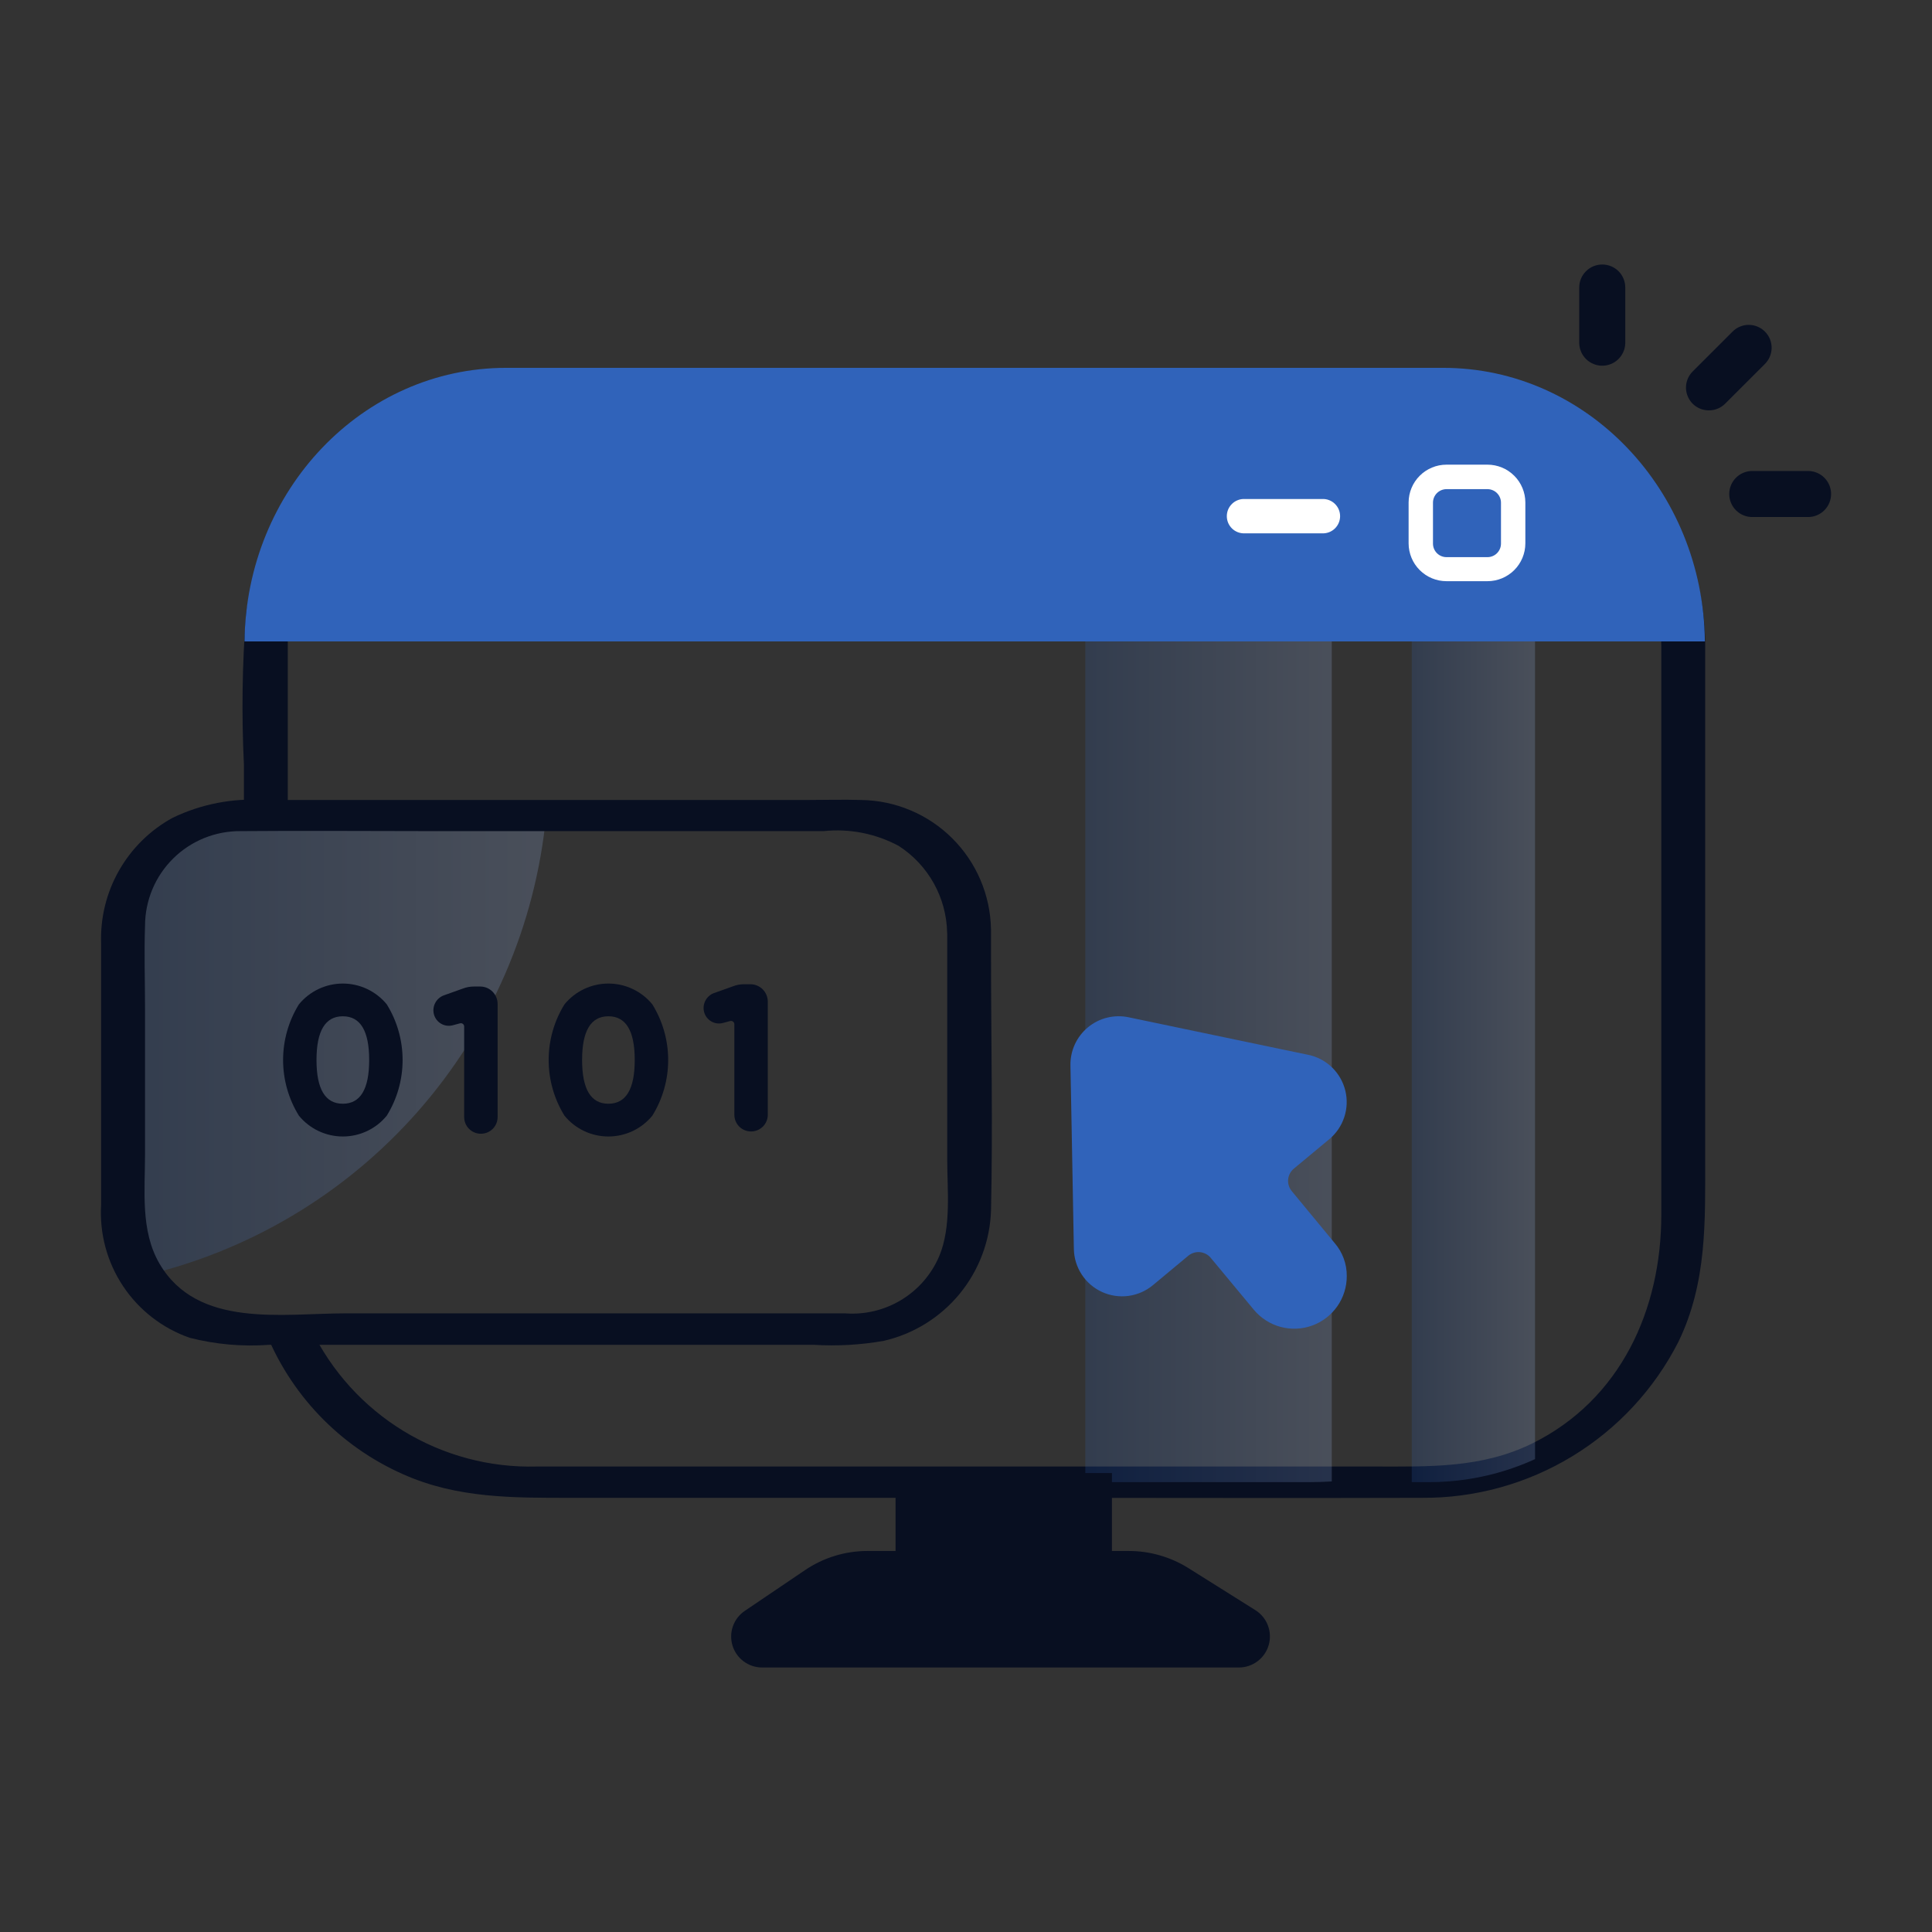 <svg width="106" height="106" viewBox="0 0 106 106" fill="none" xmlns="http://www.w3.org/2000/svg">
<rect x="0" y="0" width="106" height="106" fill="#333333" stroke="none"/>
<path d="M92.078 73.637C90.757 76.225 88.741 78.395 86.257 79.903C83.773 81.412 80.918 82.2 78.013 82.179C71.023 82.201 64.034 82.179 57.045 82.179H31.298C28.159 82.179 25.086 82.212 22.122 80.888C18.628 79.345 15.889 76.477 14.509 72.915H17.069C18.185 75.231 19.946 77.175 22.14 78.514C24.335 79.853 26.869 80.529 29.439 80.462H75.442C78.406 80.462 81.283 80.56 84.05 79.204C88.917 76.809 91.148 71.854 91.148 66.648V35.454C91.106 31.922 89.685 28.547 87.189 26.048C84.258 23.116 80.495 22.285 76.525 22.285H30.183C29.603 22.285 29.023 22.274 28.444 22.285C25.175 22.272 22.032 23.545 19.694 25.829C18.453 27.072 17.47 28.547 16.8 30.171C16.13 31.794 15.786 33.534 15.789 35.29V44.74H13.383V41.962C13.248 39.188 13.288 36.407 13.503 33.638C14.06 30.018 15.888 26.714 18.66 24.319C21.432 21.923 24.966 20.594 28.63 20.568C34.733 20.491 40.847 20.568 46.95 20.568H73.977C76.161 20.473 78.348 20.51 80.528 20.677C84.096 21.12 87.382 22.842 89.777 25.523C92.173 28.204 93.515 31.662 93.555 35.257V63.465C93.555 66.965 93.673 70.366 92.078 73.637Z" fill="#080F21"/>
<path opacity="0.2" fill-rule="evenodd" clip-rule="evenodd" d="M73.068 21.465V81.28C72.654 81.305 72.23 81.318 71.805 81.318H59.547V21.428H71.797C72.234 21.428 72.654 21.44 73.068 21.465Z" fill="url(#paint0_linear_822_17517)"/>
<path opacity="0.2" fill-rule="evenodd" clip-rule="evenodd" d="M84.221 22.691V80.055C82.71 80.745 81.089 81.16 79.432 81.28C79.096 81.305 78.758 81.318 78.419 81.318H77.457V21.428H78.419C78.758 21.428 79.096 21.44 79.432 21.465C81.089 21.585 82.71 22 84.221 22.691Z" fill="url(#paint1_linear_822_17517)"/>
<path d="M93.539 35.193H13.415C13.505 26.89 19.897 20.182 27.769 20.182H79.184C87.057 20.182 93.455 26.89 93.539 35.193Z" fill="#3063BA"/>
<path fill-rule="evenodd" clip-rule="evenodd" d="M93.76 22.515C94.092 22.516 94.411 22.386 94.647 22.153L96.811 19.99C96.932 19.874 97.029 19.736 97.096 19.582C97.163 19.429 97.199 19.263 97.201 19.096C97.203 18.928 97.172 18.762 97.109 18.607C97.046 18.451 96.952 18.311 96.833 18.192C96.715 18.073 96.574 17.98 96.419 17.917C96.264 17.854 96.097 17.822 95.93 17.824C95.762 17.826 95.597 17.862 95.443 17.929C95.29 17.996 95.151 18.093 95.036 18.215L92.872 20.378C92.696 20.553 92.576 20.776 92.527 21.02C92.478 21.263 92.503 21.516 92.599 21.745C92.694 21.974 92.855 22.17 93.062 22.307C93.269 22.444 93.512 22.517 93.76 22.515Z" fill="#080F21"/>
<path fill-rule="evenodd" clip-rule="evenodd" d="M87.909 14.513C87.743 14.512 87.578 14.545 87.425 14.608C87.271 14.671 87.132 14.764 87.015 14.882C86.897 14.999 86.804 15.139 86.741 15.292C86.677 15.445 86.645 15.61 86.645 15.776V18.838C86.655 19.167 86.793 19.479 87.028 19.708C87.264 19.937 87.58 20.065 87.908 20.065C88.237 20.065 88.552 19.937 88.788 19.708C89.024 19.479 89.161 19.167 89.171 18.838V15.776C89.172 15.61 89.139 15.446 89.076 15.292C89.013 15.139 88.92 14.999 88.803 14.882C88.685 14.764 88.546 14.671 88.393 14.608C88.239 14.545 88.075 14.512 87.909 14.513Z" fill="#080F21"/>
<path fill-rule="evenodd" clip-rule="evenodd" d="M99.238 25.841H96.175C96.007 25.836 95.838 25.865 95.681 25.927C95.523 25.988 95.379 26.08 95.258 26.198C95.137 26.316 95.041 26.456 94.975 26.612C94.909 26.768 94.875 26.935 94.875 27.104C94.875 27.273 94.909 27.44 94.975 27.596C95.041 27.752 95.137 27.893 95.258 28.01C95.379 28.128 95.523 28.22 95.681 28.282C95.838 28.343 96.007 28.372 96.175 28.367H99.238C99.566 28.357 99.878 28.22 100.107 27.984C100.336 27.748 100.464 27.433 100.464 27.104C100.464 26.776 100.336 26.46 100.107 26.224C99.878 25.988 99.566 25.851 99.238 25.841Z" fill="#080F21"/>
<path opacity="0.2" d="M29.963 44.741C29.383 50.759 26.921 56.441 22.927 60.981C18.934 65.52 13.611 68.685 7.716 70.028C7.049 69.003 6.696 67.805 6.699 66.582V51.073C6.702 49.394 7.371 47.786 8.558 46.599C9.745 45.412 11.354 44.744 13.032 44.741H29.963Z" fill="url(#paint2_linear_822_17517)"/>
<path d="M51.97 51.165V63.615C51.97 65.32 52.202 67.314 51.532 68.918C51.107 69.917 50.379 70.758 49.45 71.321C48.522 71.884 47.44 72.142 46.357 72.057H18.988C15.499 72.057 10.831 72.901 8.746 69.323C7.7 67.523 7.957 65.323 7.957 63.322V55.327C7.957 53.821 7.904 52.303 7.957 50.797C7.958 50.11 8.094 49.431 8.358 48.797C8.622 48.164 9.009 47.589 9.497 47.106C9.984 46.622 10.563 46.241 11.199 45.982C11.835 45.724 12.516 45.594 13.202 45.6C16.702 45.57 20.212 45.6 23.716 45.6H45.185C46.61 45.451 48.046 45.733 49.308 46.411C50.107 46.926 50.767 47.629 51.231 48.459C51.694 49.289 51.946 50.22 51.965 51.171C52.001 52.4 54.401 52.026 54.371 50.983C54.338 49.107 53.576 47.318 52.246 45.995C50.917 44.671 49.125 43.917 47.249 43.892C46.265 43.862 45.281 43.892 44.291 43.892H14.501C12.768 43.778 11.034 44.114 9.47 44.87C8.242 45.542 7.225 46.542 6.532 47.759C5.839 48.976 5.499 50.361 5.548 51.76V66.109C5.454 67.688 5.878 69.254 6.755 70.569C7.632 71.885 8.914 72.878 10.408 73.399C11.831 73.762 13.303 73.892 14.768 73.784H44.653C45.937 73.863 47.226 73.789 48.493 73.565C50.125 73.188 51.587 72.281 52.651 70.987C53.714 69.692 54.32 68.082 54.373 66.408C54.475 61.745 54.373 57.069 54.373 52.408V50.997C54.376 49.75 51.97 50.115 51.97 51.165Z" fill="#080F21"/>
<path d="M35.792 61.21C35.5 61.568 35.132 61.856 34.715 62.054C34.298 62.251 33.842 62.354 33.38 62.354C32.919 62.354 32.463 62.251 32.046 62.054C31.629 61.856 31.261 61.568 30.969 61.21C30.402 60.293 30.102 59.236 30.102 58.158C30.102 57.08 30.402 56.023 30.969 55.106C31.261 54.748 31.629 54.461 32.046 54.263C32.463 54.065 32.919 53.963 33.38 53.963C33.842 53.963 34.298 54.065 34.715 54.263C35.132 54.461 35.5 54.748 35.792 55.106C36.359 56.023 36.66 57.08 36.66 58.158C36.66 59.236 36.359 60.293 35.792 61.21ZM31.937 58.158C31.937 59.753 32.414 60.557 33.38 60.557C34.347 60.557 34.825 59.753 34.825 58.158C34.825 56.564 34.349 55.759 33.38 55.759C32.413 55.759 31.937 56.563 31.937 58.158Z" fill="#080F21"/>
<path d="M21.222 61.21C20.93 61.568 20.562 61.856 20.145 62.054C19.728 62.251 19.272 62.354 18.81 62.354C18.349 62.354 17.893 62.251 17.476 62.054C17.058 61.856 16.691 61.568 16.398 61.21C15.832 60.293 15.532 59.236 15.532 58.158C15.532 57.08 15.832 56.023 16.398 55.106C16.691 54.748 17.059 54.461 17.476 54.263C17.893 54.065 18.349 53.963 18.81 53.963C19.272 53.963 19.727 54.065 20.145 54.263C20.562 54.461 20.93 54.748 21.222 55.106C21.789 56.023 22.089 57.08 22.089 58.158C22.089 59.236 21.789 60.293 21.222 61.21ZM17.365 58.158C17.365 59.753 17.843 60.557 18.81 60.557C19.777 60.557 20.255 59.753 20.255 58.158C20.255 56.564 19.777 55.759 18.81 55.759C17.843 55.759 17.365 56.563 17.365 58.158Z" fill="#080F21"/>
<path d="M40.831 54H41.17C41.423 54 41.666 54.101 41.845 54.28C42.024 54.459 42.125 54.702 42.125 54.955V61.16C42.125 61.28 42.102 61.4 42.056 61.511C42.01 61.623 41.942 61.724 41.857 61.81C41.772 61.895 41.67 61.962 41.559 62.008C41.447 62.054 41.328 62.078 41.207 62.077C41.087 62.078 40.967 62.054 40.856 62.008C40.744 61.962 40.643 61.895 40.558 61.809C40.472 61.724 40.405 61.623 40.359 61.511C40.313 61.4 40.29 61.28 40.291 61.16V56.198C40.291 56.169 40.285 56.141 40.272 56.115C40.259 56.089 40.24 56.066 40.217 56.049C40.194 56.032 40.166 56.02 40.138 56.016C40.109 56.011 40.08 56.013 40.052 56.022L39.675 56.123C39.568 56.153 39.456 56.161 39.345 56.148C39.235 56.134 39.128 56.099 39.031 56.044C38.934 55.989 38.849 55.916 38.781 55.828C38.712 55.74 38.662 55.64 38.633 55.532C38.577 55.324 38.599 55.103 38.697 54.91C38.794 54.718 38.959 54.568 39.16 54.49L40.215 54.114C40.411 54.037 40.62 53.999 40.831 54Z" fill="#080F21"/>
<path d="M26.008 54.126H26.347C26.6 54.126 26.843 54.227 27.022 54.406C27.201 54.585 27.302 54.828 27.302 55.081V61.286C27.302 61.406 27.279 61.526 27.233 61.637C27.187 61.749 27.119 61.85 27.034 61.935C26.948 62.021 26.847 62.088 26.736 62.134C26.624 62.18 26.505 62.204 26.384 62.203C26.263 62.204 26.144 62.18 26.032 62.134C25.921 62.088 25.82 62.021 25.735 61.935C25.649 61.85 25.582 61.749 25.536 61.637C25.49 61.526 25.467 61.406 25.467 61.286V56.324C25.468 56.295 25.462 56.267 25.449 56.24C25.436 56.214 25.418 56.191 25.394 56.174C25.371 56.157 25.343 56.145 25.315 56.141C25.286 56.136 25.257 56.139 25.229 56.148L24.852 56.249C24.744 56.279 24.632 56.287 24.522 56.274C24.411 56.26 24.305 56.225 24.208 56.17C24.111 56.115 24.026 56.042 23.957 55.954C23.889 55.866 23.839 55.766 23.809 55.658C23.753 55.45 23.776 55.229 23.873 55.036C23.971 54.844 24.136 54.694 24.337 54.616L25.392 54.239C25.588 54.163 25.797 54.125 26.008 54.126Z" fill="#080F21"/>
<path d="M73.891 70.012C73.893 70.606 73.711 71.185 73.371 71.671C73.03 72.157 72.548 72.526 71.99 72.728C71.433 72.93 70.826 72.955 70.253 72.799C69.681 72.644 69.17 72.315 68.791 71.858L66.43 69.015C66.356 68.925 66.265 68.851 66.162 68.797C66.059 68.743 65.947 68.709 65.831 68.699C65.715 68.689 65.599 68.702 65.488 68.737C65.377 68.773 65.275 68.83 65.186 68.905L63.253 70.513C62.87 70.831 62.404 71.035 61.91 71.101C61.417 71.166 60.914 71.091 60.462 70.884C60.009 70.677 59.623 70.346 59.35 69.929C59.077 69.512 58.927 69.027 58.918 68.529L58.793 61.733L58.73 58.451C58.723 58.054 58.806 57.659 58.972 57.298C59.138 56.937 59.384 56.617 59.69 56.364C59.997 56.111 60.356 55.929 60.742 55.834C61.129 55.739 61.531 55.731 61.92 55.813L70.387 57.584L71.782 57.874C72.27 57.976 72.719 58.214 73.078 58.56C73.437 58.907 73.691 59.347 73.81 59.831C73.93 60.316 73.91 60.824 73.753 61.297C73.597 61.771 73.309 62.191 72.925 62.508L70.99 64.116C70.9 64.19 70.826 64.281 70.772 64.383C70.718 64.486 70.684 64.599 70.674 64.715C70.664 64.83 70.677 64.947 70.713 65.058C70.748 65.168 70.805 65.271 70.88 65.359L73.229 68.203C73.662 68.706 73.897 69.349 73.891 70.012Z" fill="#3063BA"/>
<path d="M79.362 25.494H81.611C82.161 25.494 82.689 25.712 83.078 26.101C83.468 26.489 83.687 27.016 83.689 27.566V29.814C83.688 30.365 83.468 30.892 83.079 31.28C82.689 31.669 82.161 31.887 81.611 31.887H79.362C78.812 31.887 78.284 31.669 77.895 31.28C77.505 30.892 77.286 30.365 77.284 29.814V27.566C77.286 27.016 77.506 26.489 77.895 26.101C78.285 25.712 78.812 25.494 79.362 25.494ZM81.611 30.568C81.807 30.568 81.996 30.49 82.134 30.351C82.273 30.212 82.351 30.024 82.352 29.828V27.579C82.351 27.382 82.273 27.194 82.134 27.055C81.996 26.916 81.807 26.838 81.611 26.837H79.362C79.166 26.838 78.977 26.916 78.838 27.055C78.699 27.194 78.621 27.382 78.621 27.579V29.828C78.621 30.024 78.7 30.212 78.839 30.351C78.978 30.49 79.166 30.568 79.362 30.568H81.611Z" fill="white"/>
<path d="M68.284 27.378H72.55C72.677 27.373 72.803 27.394 72.921 27.44C73.039 27.485 73.147 27.554 73.237 27.642C73.328 27.73 73.401 27.835 73.45 27.951C73.5 28.068 73.525 28.193 73.525 28.32C73.525 28.446 73.5 28.572 73.45 28.688C73.401 28.804 73.328 28.91 73.237 28.998C73.147 29.086 73.039 29.154 72.921 29.2C72.803 29.245 72.677 29.266 72.55 29.262H68.284C68.158 29.266 68.032 29.245 67.914 29.2C67.796 29.154 67.688 29.086 67.597 28.998C67.506 28.91 67.434 28.804 67.384 28.688C67.335 28.572 67.31 28.446 67.31 28.32C67.31 28.193 67.335 28.068 67.384 27.951C67.434 27.835 67.506 27.73 67.597 27.642C67.688 27.554 67.796 27.485 67.914 27.44C68.032 27.394 68.158 27.373 68.284 27.378Z" fill="white"/>
<path d="M61.006 80.819H49.136V85.981H61.006V80.819Z" fill="#080F21"/>
<path d="M67.978 91.488H41.813C41.45 91.488 41.096 91.371 40.804 91.155C40.512 90.939 40.297 90.636 40.19 90.289C40.084 89.942 40.091 89.569 40.211 89.227C40.331 88.884 40.558 88.589 40.858 88.385L44.163 86.149C45.178 85.46 46.377 85.093 47.603 85.095H61.924C63.084 85.094 64.222 85.42 65.205 86.036L68.886 88.347C69.196 88.545 69.435 88.838 69.565 89.182C69.695 89.527 69.71 89.904 69.608 90.258C69.506 90.611 69.292 90.922 68.998 91.144C68.704 91.366 68.346 91.487 67.978 91.488Z" fill="#080F21"/>
<defs>
<linearGradient id="paint0_linear_822_17517" x1="59.551" y1="51.372" x2="73.068" y2="51.372" gradientUnits="userSpaceOnUse">
<stop offset="0.005" stop-color="#3063BA"/>
<stop offset="1" stop-color="#A3BFF6"/>
</linearGradient>
<linearGradient id="paint1_linear_822_17517" x1="77.457" y1="51.372" x2="84.221" y2="51.372" gradientUnits="userSpaceOnUse">
<stop offset="0.005" stop-color="#3063BA"/>
<stop offset="1" stop-color="#A3BFF6"/>
</linearGradient>
<linearGradient id="paint2_linear_822_17517" x1="6.699" y1="57.384" x2="29.963" y2="57.384" gradientUnits="userSpaceOnUse">
<stop offset="0.005" stop-color="#3063BA"/>
<stop offset="1" stop-color="#A3BFF6"/>
</linearGradient>
</defs>
</svg>
